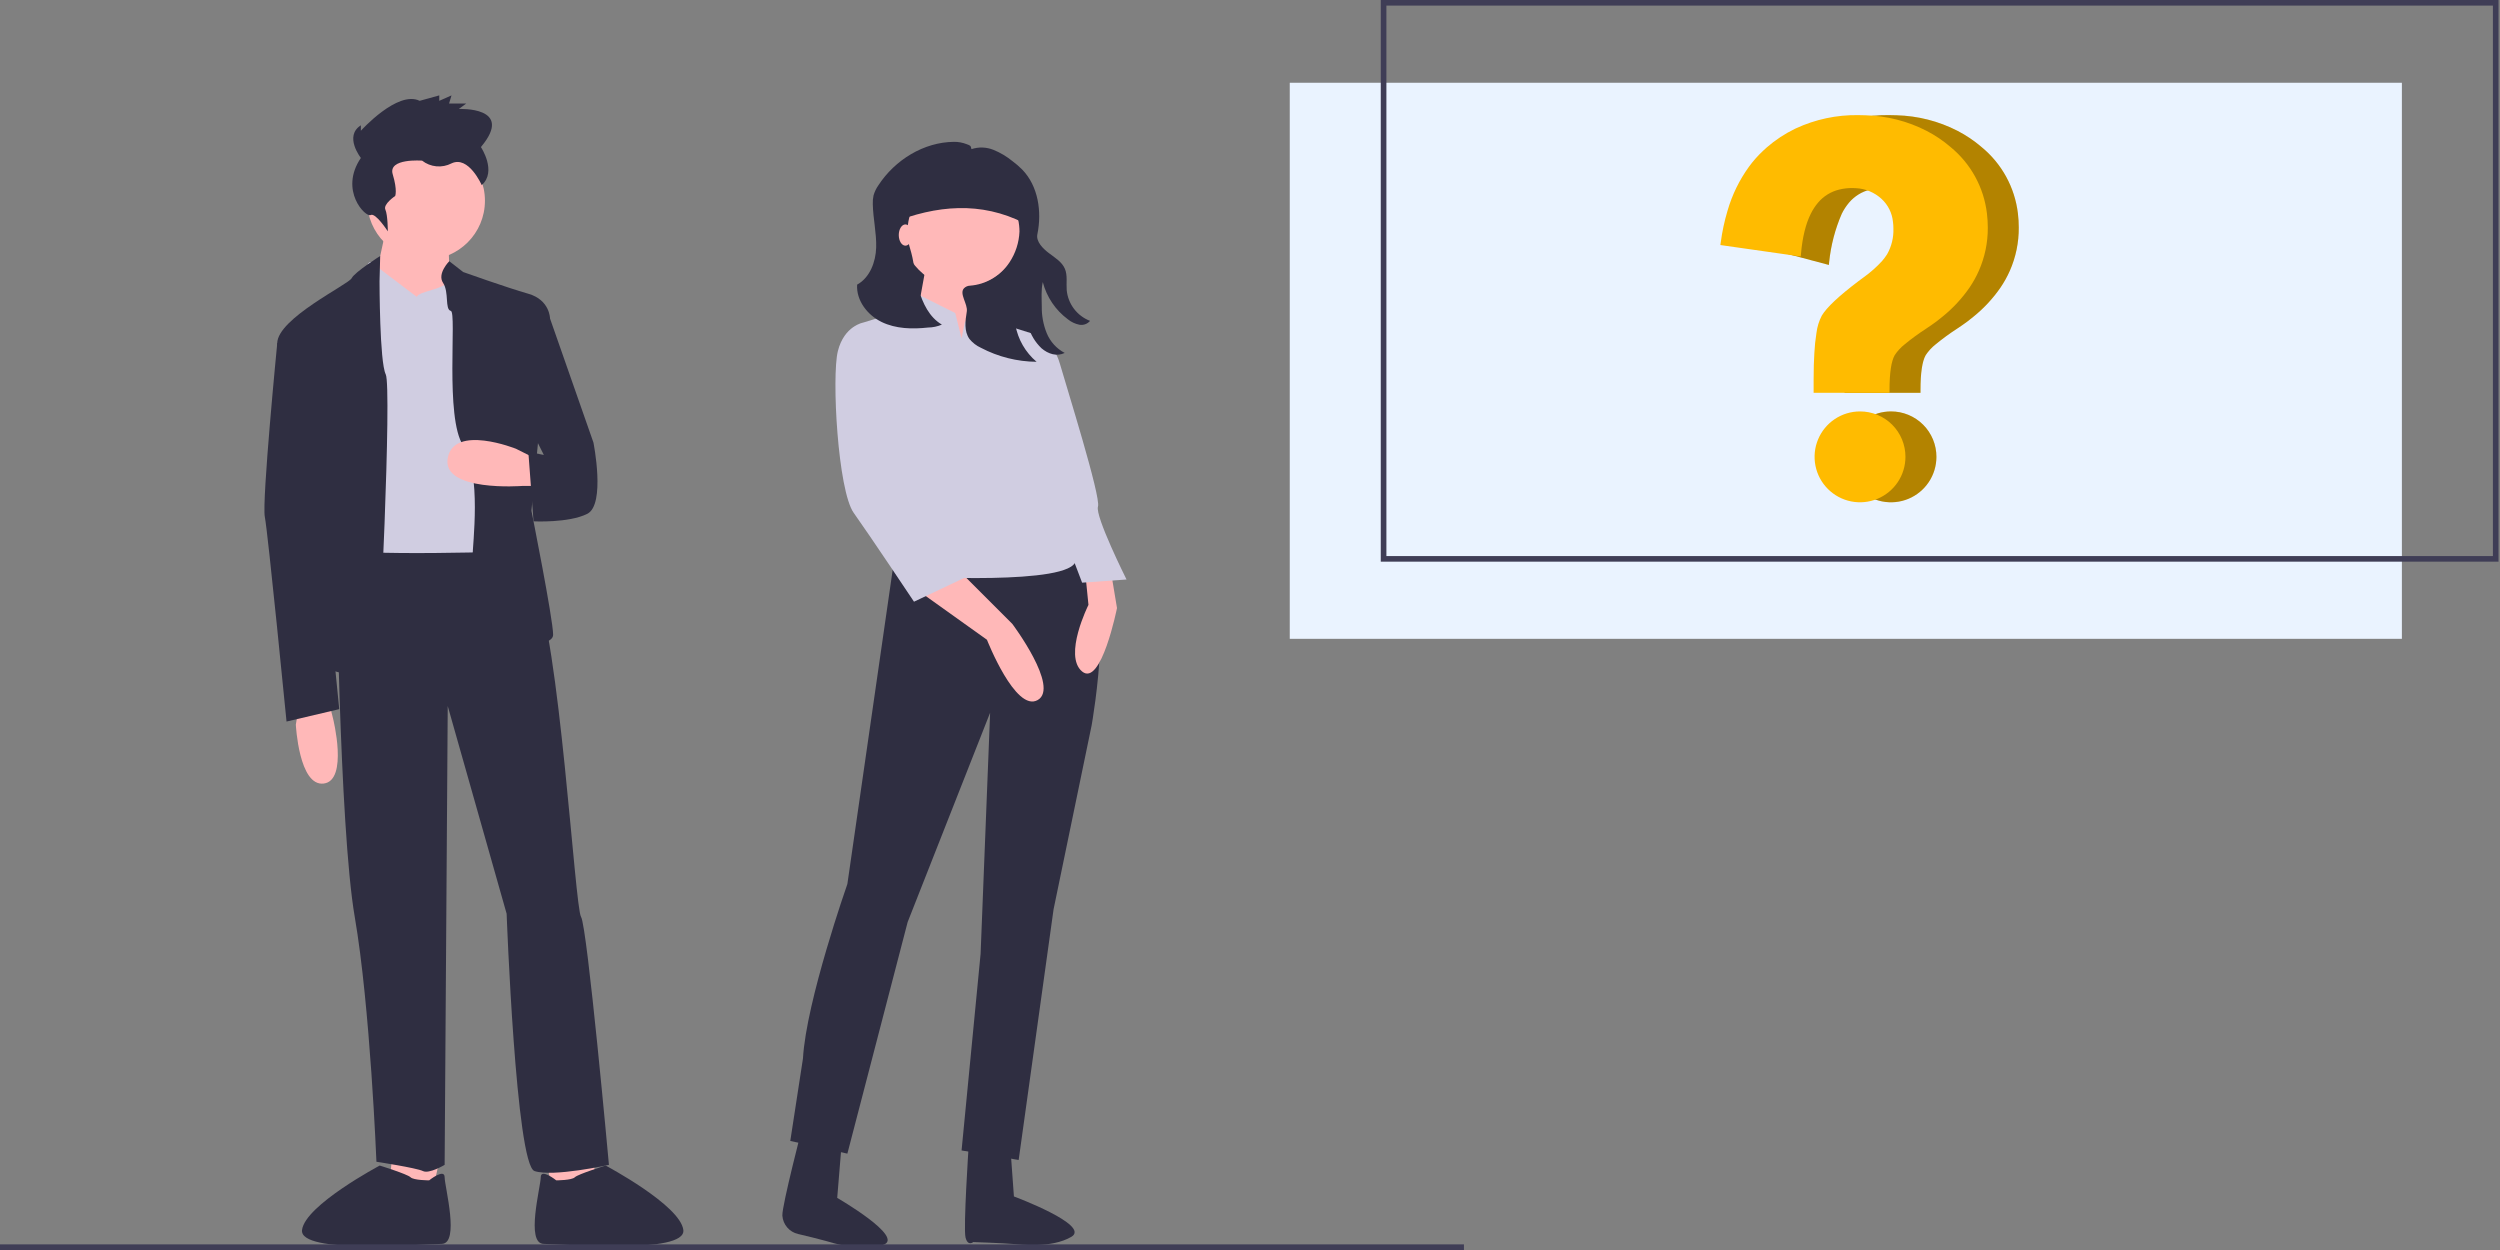 <svg width="300" height="150" viewBox="0 0 300 150" fill="none" xmlns="http://www.w3.org/2000/svg">
<rect x="0" y="0" width="300" height="150" fill="#808080" stroke="none"/>
<g clip-path="url(#clip0)">
<path d="M288.226 9.931H154.771V76.659H288.226V9.931Z" fill="#EAF3FF"/>
<path d="M65.633 139.782L66.377 143.131L71.585 142.758L71.213 139.039L65.633 139.782Z" fill="#FFB8B8"/>
<path d="M52.612 139.782L51.868 143.131L46.66 142.758L47.032 139.039L52.612 139.782Z" fill="#FFB8B8"/>
<path d="M51.125 31.157C55.028 31.157 58.193 27.993 58.193 24.089C58.193 20.186 55.028 17.021 51.125 17.021C47.221 17.021 44.057 20.186 44.057 24.089C44.057 27.993 47.221 31.157 51.125 31.157Z" fill="#FFB8B8"/>
<path d="M46.66 25.949L44.801 34.505L54.101 37.481L53.729 26.694L46.66 25.949Z" fill="#FFB8B8"/>
<path d="M50.008 35.621L45.328 32.078C45.328 32.078 44.428 30.785 44.056 31.901C43.684 33.017 40.336 37.109 40.336 37.109L42.94 67.614L62.656 67.986C62.656 67.986 54.952 32.426 53.968 33.652C52.984 34.877 50.38 34.877 50.008 35.621Z" fill="#D0CDE1"/>
<path d="M53.913 31.344C53.913 31.344 52.425 32.832 53.169 33.948C53.913 35.064 53.355 37.133 54.099 37.307C54.843 37.482 53.355 50.13 55.587 53.478C57.819 56.826 56.703 65.382 56.703 66.87C56.703 68.358 58.935 77.286 58.935 77.286C58.935 77.286 66.375 78.03 66.375 76.17C66.375 74.31 63.771 61.29 63.771 61.29L66.003 38.226C66.003 38.226 66.003 35.994 63.399 35.25C60.795 34.506 55.587 32.646 55.587 32.646L53.913 31.344Z" fill="#2F2E41"/>
<path d="M64.516 58.314H62.656C62.656 58.314 52.984 59.058 53.728 54.966C54.472 50.874 61.912 53.85 61.912 53.85L64.144 54.966L64.516 58.314Z" fill="#FFB8B8"/>
<path d="M45.623 30.718C45.623 30.718 42.568 32.645 42.196 33.389C41.824 34.133 33.268 38.225 33.268 41.201C33.268 44.177 35.872 47.526 35.872 47.526L39.22 80.262C39.22 80.262 44.8 82.122 45.172 80.634C45.544 79.146 47.032 46.41 46.288 44.922C45.544 43.433 45.544 33.761 45.544 33.761L45.623 30.718Z" fill="#2F2E41"/>
<path d="M35.872 84.726L35.5 86.958C35.5 86.958 35.872 94.398 38.848 94.026C41.824 93.654 39.964 86.214 39.964 86.214L39.592 84.726H35.872Z" fill="#FFB8B8"/>
<path d="M40.336 65.754C40.336 65.754 40.708 99.234 42.568 110.022C44.428 120.81 45.172 139.411 45.172 139.411C45.172 139.411 50.008 140.154 50.752 140.527C51.496 140.899 53.356 139.783 53.356 139.783L53.728 84.726L60.796 109.65C60.796 109.65 61.912 139.782 64.144 140.527C66.376 141.271 73.072 139.783 73.072 139.783C73.072 139.783 70.468 111.138 69.724 110.022C68.98 108.906 67.12 76.17 64.144 70.218L63.028 66.126C63.028 66.126 41.824 66.87 40.336 65.754Z" fill="#2F2E41"/>
<path d="M66.749 141.642C66.749 141.642 64.889 140.154 64.889 141.27C64.889 142.386 63.029 149.268 65.261 149.268C67.493 149.268 82.373 150.57 82.001 147.594C81.629 144.618 72.677 139.866 72.677 139.866C72.677 139.866 69.353 140.898 68.981 141.27C68.609 141.642 66.749 141.642 66.749 141.642Z" fill="#2F2E41"/>
<path d="M51.496 141.642C51.496 141.642 53.356 140.154 53.356 141.27C53.356 142.386 55.216 149.268 52.984 149.268C50.752 149.268 35.872 150.57 36.244 147.594C36.616 144.618 45.568 139.866 45.568 139.866C45.568 139.866 48.892 140.898 49.264 141.27C49.636 141.642 51.496 141.642 51.496 141.642Z" fill="#2F2E41"/>
<path d="M63.4 37.853L66.004 38.225L71.213 53.106C71.213 53.106 72.701 60.546 70.469 61.662C68.236 62.778 64.024 62.56 64.024 62.56L63.4 54.222L65.26 54.594L63.4 50.874V37.853Z" fill="#2F2E41"/>
<path d="M35.128 39.714L33.268 41.202C33.268 41.202 31.408 60.174 31.78 62.034C32.152 63.894 34.384 86.586 34.384 86.586L40.708 85.098L36.244 40.086L35.128 39.714Z" fill="#2F2E41"/>
<path d="M43.304 18.952C43.304 18.952 41.246 16.341 43.304 15.036V15.689C43.304 15.689 47.714 10.794 50.36 12.099L52.712 11.447V12.099L54.181 11.447L53.887 12.426H55.945L55.063 13.078C55.063 13.078 61.825 12.752 57.709 17.647C57.709 17.647 59.665 20.581 57.805 22.214C57.805 22.214 56.239 18.626 54.181 19.605C53.624 19.894 52.995 20.017 52.37 19.959C51.744 19.901 51.148 19.665 50.654 19.278C50.654 19.278 46.538 18.952 47.126 20.91C47.714 22.868 47.42 23.52 47.42 23.52C47.42 23.52 45.95 24.499 46.244 25.152C46.538 25.805 46.538 27.762 46.538 27.762C46.538 27.762 45.068 25.478 44.48 25.805C43.892 26.131 40.658 22.868 43.304 18.952Z" fill="#2F2E41"/>
<path d="M123.953 42.316L108.311 42.705L106.206 24.053H123.953V42.316Z" fill="#2F2E41"/>
<path d="M107.395 66.495L101.685 106.081C101.685 106.081 96.737 120.165 96.356 127.016L94.834 136.913L101.685 138.436L108.918 110.649L118.814 85.527L117.672 114.455L115.388 138.055L122.24 139.197L126.427 109.126L130.995 87.049C130.995 87.049 134.42 68.017 129.091 66.114L107.395 66.495Z" fill="#2F2E41"/>
<path d="M101.228 134.483L100.466 143.748C100.466 143.748 108.62 148.462 106.003 149.375C103.387 150.289 99.807 149.114 99.074 148.906C98.301 148.687 96.857 148.337 95.764 148.078C95.258 147.962 94.803 147.688 94.465 147.294C94.127 146.901 93.924 146.409 93.885 145.892L93.883 145.858C93.817 144.718 96.389 134.811 96.389 134.811L101.228 134.483Z" fill="#2F2E41"/>
<path d="M121.028 134.715L121.67 143.574C121.67 143.574 130.954 147.024 128.561 148.42C126.168 149.817 122.428 149.348 121.67 149.284C120.271 149.166 116.79 149.048 116.79 149.048C116.79 149.048 116.147 149.606 115.864 148.499C115.582 147.393 116.241 137.509 116.241 137.509L121.028 134.715Z" fill="#2F2E41"/>
<path d="M115.388 34.521C119.383 34.521 122.621 31.283 122.621 27.289C122.621 23.295 119.383 20.057 115.388 20.057C111.394 20.057 108.156 23.295 108.156 27.289C108.156 31.283 111.394 34.521 115.388 34.521Z" fill="#FFB8B8"/>
<path d="M111.202 31.476L109.68 39.85L116.15 42.895L117.673 32.237L111.202 31.476Z" fill="#FFB8B8"/>
<path d="M110.441 71.062L118.435 76.772C118.435 76.772 121.861 85.527 124.525 84.004C127.19 82.482 121.48 74.869 121.48 74.869L115.009 68.398L110.441 71.062Z" fill="#FFB8B8"/>
<path d="M133.279 68.398L134.04 72.966C134.04 72.966 132.137 82.482 129.853 80.578C127.569 78.675 130.615 72.585 130.615 72.585L130.234 68.779L133.279 68.398Z" fill="#FFB8B8"/>
<path d="M115.39 40.611L114.628 37.566L110.061 35.282L108.538 37.185L103.59 38.708L109.299 69.159C109.299 69.159 128.712 70.301 129.093 67.256C129.473 64.211 125.286 55.837 125.286 55.837C125.286 55.837 126.428 51.65 126.048 49.366L124.525 40.23L118.435 38.327L117.044 36.645L115.77 38.708L115.39 40.611Z" fill="#D0CDE1"/>
<path d="M104.731 39.47L103.589 38.709C103.589 38.709 101.305 39.089 100.544 42.134C99.782 45.179 100.544 58.882 102.447 61.547C104.35 64.211 109.679 72.205 109.679 72.205L116.911 68.779L109.298 60.024L107.395 48.986L104.731 39.47Z" fill="#D0CDE1"/>
<path d="M121.479 40.992L124.525 40.231C124.525 40.231 126.428 40.992 127.189 43.657C127.95 46.321 132.137 59.644 131.757 60.785C131.376 61.927 135.183 69.54 135.183 69.54L129.854 69.921L126.808 61.927L123.763 53.934L121.479 40.992Z" fill="#D0CDE1"/>
<path d="M102.855 34.157C104.38 33.319 105.09 31.439 105.141 29.7C105.191 27.961 104.77 26.239 104.736 24.5C104.719 24.144 104.75 23.787 104.827 23.439C104.953 23.007 105.15 22.599 105.41 22.232C107.393 19.193 110.841 17.055 114.473 17.021C114.997 17.015 115.518 17.11 116.006 17.303C116.382 17.454 116.504 17.435 116.576 17.896C117.436 17.612 118.369 17.642 119.21 17.98C120.042 18.318 120.819 18.781 121.513 19.352C121.926 19.658 122.315 19.995 122.677 20.36C124.597 22.348 125.039 25.412 124.483 28.119C124.302 28.999 125.169 29.849 125.887 30.389C126.604 30.93 127.433 31.426 127.785 32.252C128.124 33.047 127.938 33.956 128.006 34.818C128.083 35.632 128.386 36.409 128.88 37.06C129.375 37.712 130.042 38.212 130.806 38.505C130.65 38.691 130.447 38.832 130.217 38.913C129.988 38.994 129.741 39.011 129.503 38.963C129.005 38.858 128.54 38.637 128.145 38.316C126.66 37.216 125.597 35.639 125.134 33.849C124.923 34.808 125.005 35.797 125.013 36.778C124.995 37.873 125.196 38.961 125.606 39.977C126.023 40.998 126.787 41.839 127.763 42.352C126.822 42.813 125.784 42.479 124.987 41.799C124.222 41.073 123.67 40.153 123.389 39.137C122.854 37.515 122.637 35.805 122.75 34.101C121.874 35.575 121.554 37.314 121.847 39.003C122.154 40.726 123.053 42.286 124.389 43.416C122.059 43.396 119.768 42.819 117.706 41.733C117.174 41.491 116.705 41.13 116.336 40.677C115.673 39.757 115.829 38.502 116.015 37.383C116.163 36.498 115.057 35.219 115.69 34.584C115.878 34.398 116.13 34.29 116.394 34.281C117.346 34.21 118.269 33.921 119.092 33.436C119.914 32.951 120.614 32.284 121.138 31.485C121.868 30.387 122.283 29.11 122.337 27.793C122.336 26.825 122.127 25.869 121.723 24.99C121.319 24.111 120.73 23.33 119.997 22.7C119.263 22.069 118.402 21.605 117.472 21.338C116.542 21.071 115.566 21.008 114.609 21.153C113.653 21.298 112.739 21.648 111.93 22.179C111.122 22.71 110.437 23.409 109.924 24.229C109.41 25.048 109.079 25.969 108.955 26.928C108.83 27.888 108.913 28.863 109.2 29.787C109.428 30.53 109.592 31.292 109.689 32.064C109.804 32.959 109.986 33.845 110.234 34.713C110.713 36.381 111.525 38.083 113.027 38.953C112.502 39.178 111.937 39.297 111.366 39.304C109.482 39.512 107.5 39.466 105.795 38.639C104.089 37.811 102.734 36.049 102.855 34.157Z" fill="#2F2E41"/>
<path d="M106.967 26.773C112.378 24.605 117.713 24.142 122.909 26.773V22.402C122.909 21.646 122.609 20.922 122.075 20.388C121.541 19.854 120.817 19.554 120.062 19.554H109.216C108.921 19.554 108.628 19.612 108.355 19.725C108.083 19.838 107.835 20.004 107.626 20.213C107.417 20.422 107.251 20.67 107.138 20.943C107.025 21.216 106.967 21.508 106.967 21.804V26.773Z" fill="#2F2E41"/>
<path d="M108.65 29.481C109.091 29.481 109.448 28.91 109.448 28.205C109.448 27.5 109.091 26.929 108.65 26.929C108.21 26.929 107.853 27.5 107.853 28.205C107.853 28.91 108.21 29.481 108.65 29.481Z" fill="#FFB8B8"/>
<path d="M175.672 149.324H0V150H175.672V149.324Z" fill="#3F3D56"/>
<path d="M299.825 67.404H165.692V0H299.825V67.404ZM166.368 66.728H299.149V0.676H166.368V66.728Z" fill="#3F3D56"/>
<path d="M232.37 54.827C232.369 55.905 232.049 56.958 231.449 57.854C230.85 58.75 229.999 59.448 229.003 59.861C228.006 60.273 226.911 60.38 225.853 60.17C224.796 59.959 223.825 59.44 223.063 58.678C222.3 57.916 221.781 56.945 221.571 55.887C221.36 54.83 221.468 53.734 221.88 52.738C222.292 51.742 222.99 50.891 223.886 50.291C224.782 49.692 225.836 49.371 226.914 49.371C227.631 49.369 228.341 49.508 229.004 49.782C229.667 50.055 230.269 50.457 230.776 50.964C231.283 51.471 231.685 52.073 231.959 52.736C232.232 53.399 232.372 54.109 232.37 54.827Z" fill="#FFBB00"/>
<path opacity="0.3" d="M232.37 54.827C232.369 55.905 232.049 56.958 231.449 57.854C230.85 58.75 229.999 59.448 229.003 59.861C228.006 60.273 226.911 60.38 225.853 60.17C224.796 59.959 223.825 59.44 223.063 58.678C222.3 57.916 221.781 56.945 221.571 55.887C221.36 54.83 221.468 53.734 221.88 52.738C222.292 51.742 222.99 50.891 223.886 50.291C224.782 49.692 225.836 49.371 226.914 49.371C227.631 49.369 228.341 49.508 229.004 49.782C229.667 50.055 230.269 50.457 230.776 50.964C231.283 51.471 231.685 52.073 231.959 52.736C232.232 53.399 232.372 54.109 232.37 54.827Z" fill="black"/>
<path d="M242.251 27.324C242.262 29.107 241.895 30.872 241.174 32.503C240.862 33.205 240.487 33.877 240.056 34.513C239.161 35.806 238.087 36.966 236.866 37.959C236.657 38.134 236.427 38.317 236.12 38.553C235.735 38.84 235.306 39.141 234.812 39.465C233.942 40.029 233.103 40.641 232.302 41.3C231.827 41.67 231.415 42.115 231.083 42.617C230.667 43.344 230.458 44.749 230.458 46.796V47.134H221.35V45.553C221.35 44.316 221.38 43.276 221.438 42.371C221.479 41.55 221.565 40.733 221.694 39.921C221.784 39.208 221.999 38.516 222.33 37.877C222.928 36.881 224.37 35.526 226.735 33.736C226.836 33.661 226.938 33.584 227.042 33.506C227.14 33.438 227.235 33.367 227.333 33.293C228.152 32.711 228.906 32.043 229.583 31.3C229.78 31.069 229.963 30.825 230.13 30.57L230.174 30.503C230.704 29.564 230.963 28.498 230.924 27.422C230.927 27.149 230.909 26.877 230.87 26.607C230.765 25.556 230.277 24.579 229.498 23.864C228.654 23.09 227.565 22.636 226.421 22.581C226.275 22.567 226.14 22.564 226.002 22.564C225.463 22.561 224.927 22.624 224.404 22.753C223.424 22.994 222.545 23.538 221.89 24.307C221.544 24.716 221.249 25.167 221.012 25.648C220.214 27.489 219.703 29.442 219.499 31.438L219.465 31.793L210.891 29.509V25.729C210.931 25.577 210.975 25.425 211.022 25.276C211.57 23.38 212.442 21.594 213.6 19.996C214.095 19.318 214.653 18.688 215.266 18.114C215.411 17.969 215.57 17.827 215.728 17.689C216.76 16.793 217.906 16.039 219.137 15.445L219.245 15.395C221.576 14.317 224.12 13.777 226.688 13.814C226.954 13.814 227.269 13.817 227.579 13.834C230.131 13.899 232.636 14.537 234.907 15.702C235.927 16.23 236.883 16.874 237.755 17.621C240.203 19.616 241.779 22.485 242.15 25.621C242.218 26.186 242.252 26.755 242.251 27.324Z" fill="#FFBB00"/>
<path opacity="0.3" d="M242.251 27.324C242.262 29.107 241.895 30.872 241.174 32.503C240.862 33.205 240.487 33.877 240.056 34.513C239.161 35.806 238.087 36.966 236.866 37.959C236.657 38.134 236.427 38.317 236.12 38.553C235.735 38.84 235.306 39.141 234.812 39.465C233.942 40.029 233.103 40.641 232.302 41.3C231.827 41.67 231.415 42.115 231.083 42.617C230.667 43.344 230.458 44.749 230.458 46.796V47.134H221.35V45.553C221.35 44.316 221.38 43.276 221.438 42.371C221.479 41.55 221.565 40.733 221.694 39.921C221.784 39.208 221.999 38.516 222.33 37.877C222.928 36.881 224.37 35.526 226.735 33.736C226.836 33.661 226.938 33.584 227.042 33.506C227.14 33.438 227.235 33.367 227.333 33.293C228.152 32.711 228.906 32.043 229.583 31.3C229.78 31.069 229.963 30.825 230.13 30.57L230.174 30.503C230.704 29.564 230.963 28.498 230.924 27.422C230.927 27.149 230.909 26.877 230.87 26.607C230.765 25.556 230.277 24.579 229.498 23.864C228.654 23.09 227.565 22.636 226.421 22.581C226.275 22.567 226.14 22.564 226.002 22.564C225.463 22.561 224.927 22.624 224.404 22.753C223.424 22.994 222.545 23.538 221.89 24.307C221.544 24.716 221.249 25.167 221.012 25.648C220.214 27.489 219.703 29.442 219.499 31.438L219.465 31.793L210.891 29.509V25.729C210.931 25.577 210.975 25.425 211.022 25.276C211.57 23.38 212.442 21.594 213.6 19.996C214.095 19.318 214.653 18.688 215.266 18.114C215.411 17.969 215.57 17.827 215.728 17.689C216.76 16.793 217.906 16.039 219.137 15.445L219.245 15.395C221.576 14.317 224.12 13.777 226.688 13.814C226.954 13.814 227.269 13.817 227.579 13.834C230.131 13.899 232.636 14.537 234.907 15.702C235.927 16.23 236.883 16.874 237.755 17.621C240.203 19.616 241.779 22.485 242.15 25.621C242.218 26.186 242.252 26.755 242.251 27.324Z" fill="black"/>
<path d="M228.654 54.827C228.653 55.905 228.333 56.958 227.734 57.854C227.134 58.75 226.283 59.448 225.287 59.861C224.291 60.273 223.195 60.38 222.137 60.17C221.08 59.959 220.109 59.44 219.347 58.678C218.585 57.916 218.065 56.945 217.855 55.887C217.644 54.83 217.752 53.734 218.164 52.738C218.576 51.742 219.275 50.891 220.171 50.291C221.067 49.692 222.12 49.371 223.198 49.371C223.915 49.369 224.626 49.508 225.288 49.782C225.951 50.055 226.554 50.457 227.061 50.964C227.568 51.471 227.969 52.073 228.243 52.736C228.516 53.399 228.656 54.109 228.654 54.827Z" fill="#FFBB00"/>
<path d="M238.536 27.324C238.546 29.107 238.179 30.872 237.458 32.503C237.146 33.205 236.772 33.877 236.34 34.513C235.445 35.806 234.371 36.966 233.151 37.959C232.941 38.134 232.712 38.317 232.404 38.553C232.019 38.84 231.59 39.141 231.097 39.465C230.226 40.029 229.388 40.641 228.587 41.3C228.112 41.67 227.7 42.115 227.367 42.617C226.952 43.344 226.742 44.749 226.742 46.796V47.134H217.634V45.553C217.634 44.316 217.665 43.276 217.722 42.371C217.763 41.55 217.849 40.733 217.979 39.921C218.068 39.208 218.283 38.516 218.614 37.877C219.212 36.881 220.654 35.526 223.019 33.736C223.121 33.661 223.222 33.584 223.327 33.506C223.425 33.438 223.519 33.367 223.617 33.293C224.436 32.711 225.191 32.043 225.867 31.3C226.065 31.069 226.248 30.825 226.414 30.57L226.458 30.503C226.988 29.564 227.248 28.498 227.208 27.422C227.211 27.149 227.193 26.877 227.154 26.607C227.049 25.556 226.561 24.579 225.783 23.864C224.938 23.09 223.849 22.636 222.705 22.581C222.56 22.567 222.425 22.564 222.286 22.564C221.748 22.561 221.211 22.624 220.688 22.753C219.708 22.994 218.829 23.538 218.175 24.307C217.828 24.716 217.533 25.167 217.296 25.648C216.688 26.861 216.293 28.469 216.121 30.425L216.087 30.78L206.445 29.405L206.493 29.07C206.662 27.786 206.934 26.517 207.307 25.276C207.854 23.38 208.726 21.594 209.884 19.996C210.379 19.318 210.937 18.688 211.55 18.114C211.695 17.969 211.854 17.827 212.013 17.689C213.044 16.793 214.191 16.039 215.421 15.445L215.53 15.395C217.861 14.317 220.404 13.777 222.972 13.814C223.239 13.814 223.553 13.817 223.864 13.834C226.416 13.899 228.92 14.537 231.191 15.702C232.211 16.23 233.167 16.874 234.039 17.621C236.487 19.616 238.063 22.485 238.434 25.621C238.502 26.186 238.536 26.755 238.536 27.324Z" fill="#FFBB00"/>
</g>
<defs>
<clipPath id="clip0">
<rect width="299.824" height="150" fill="white"/>
</clipPath>
</defs>
</svg>
